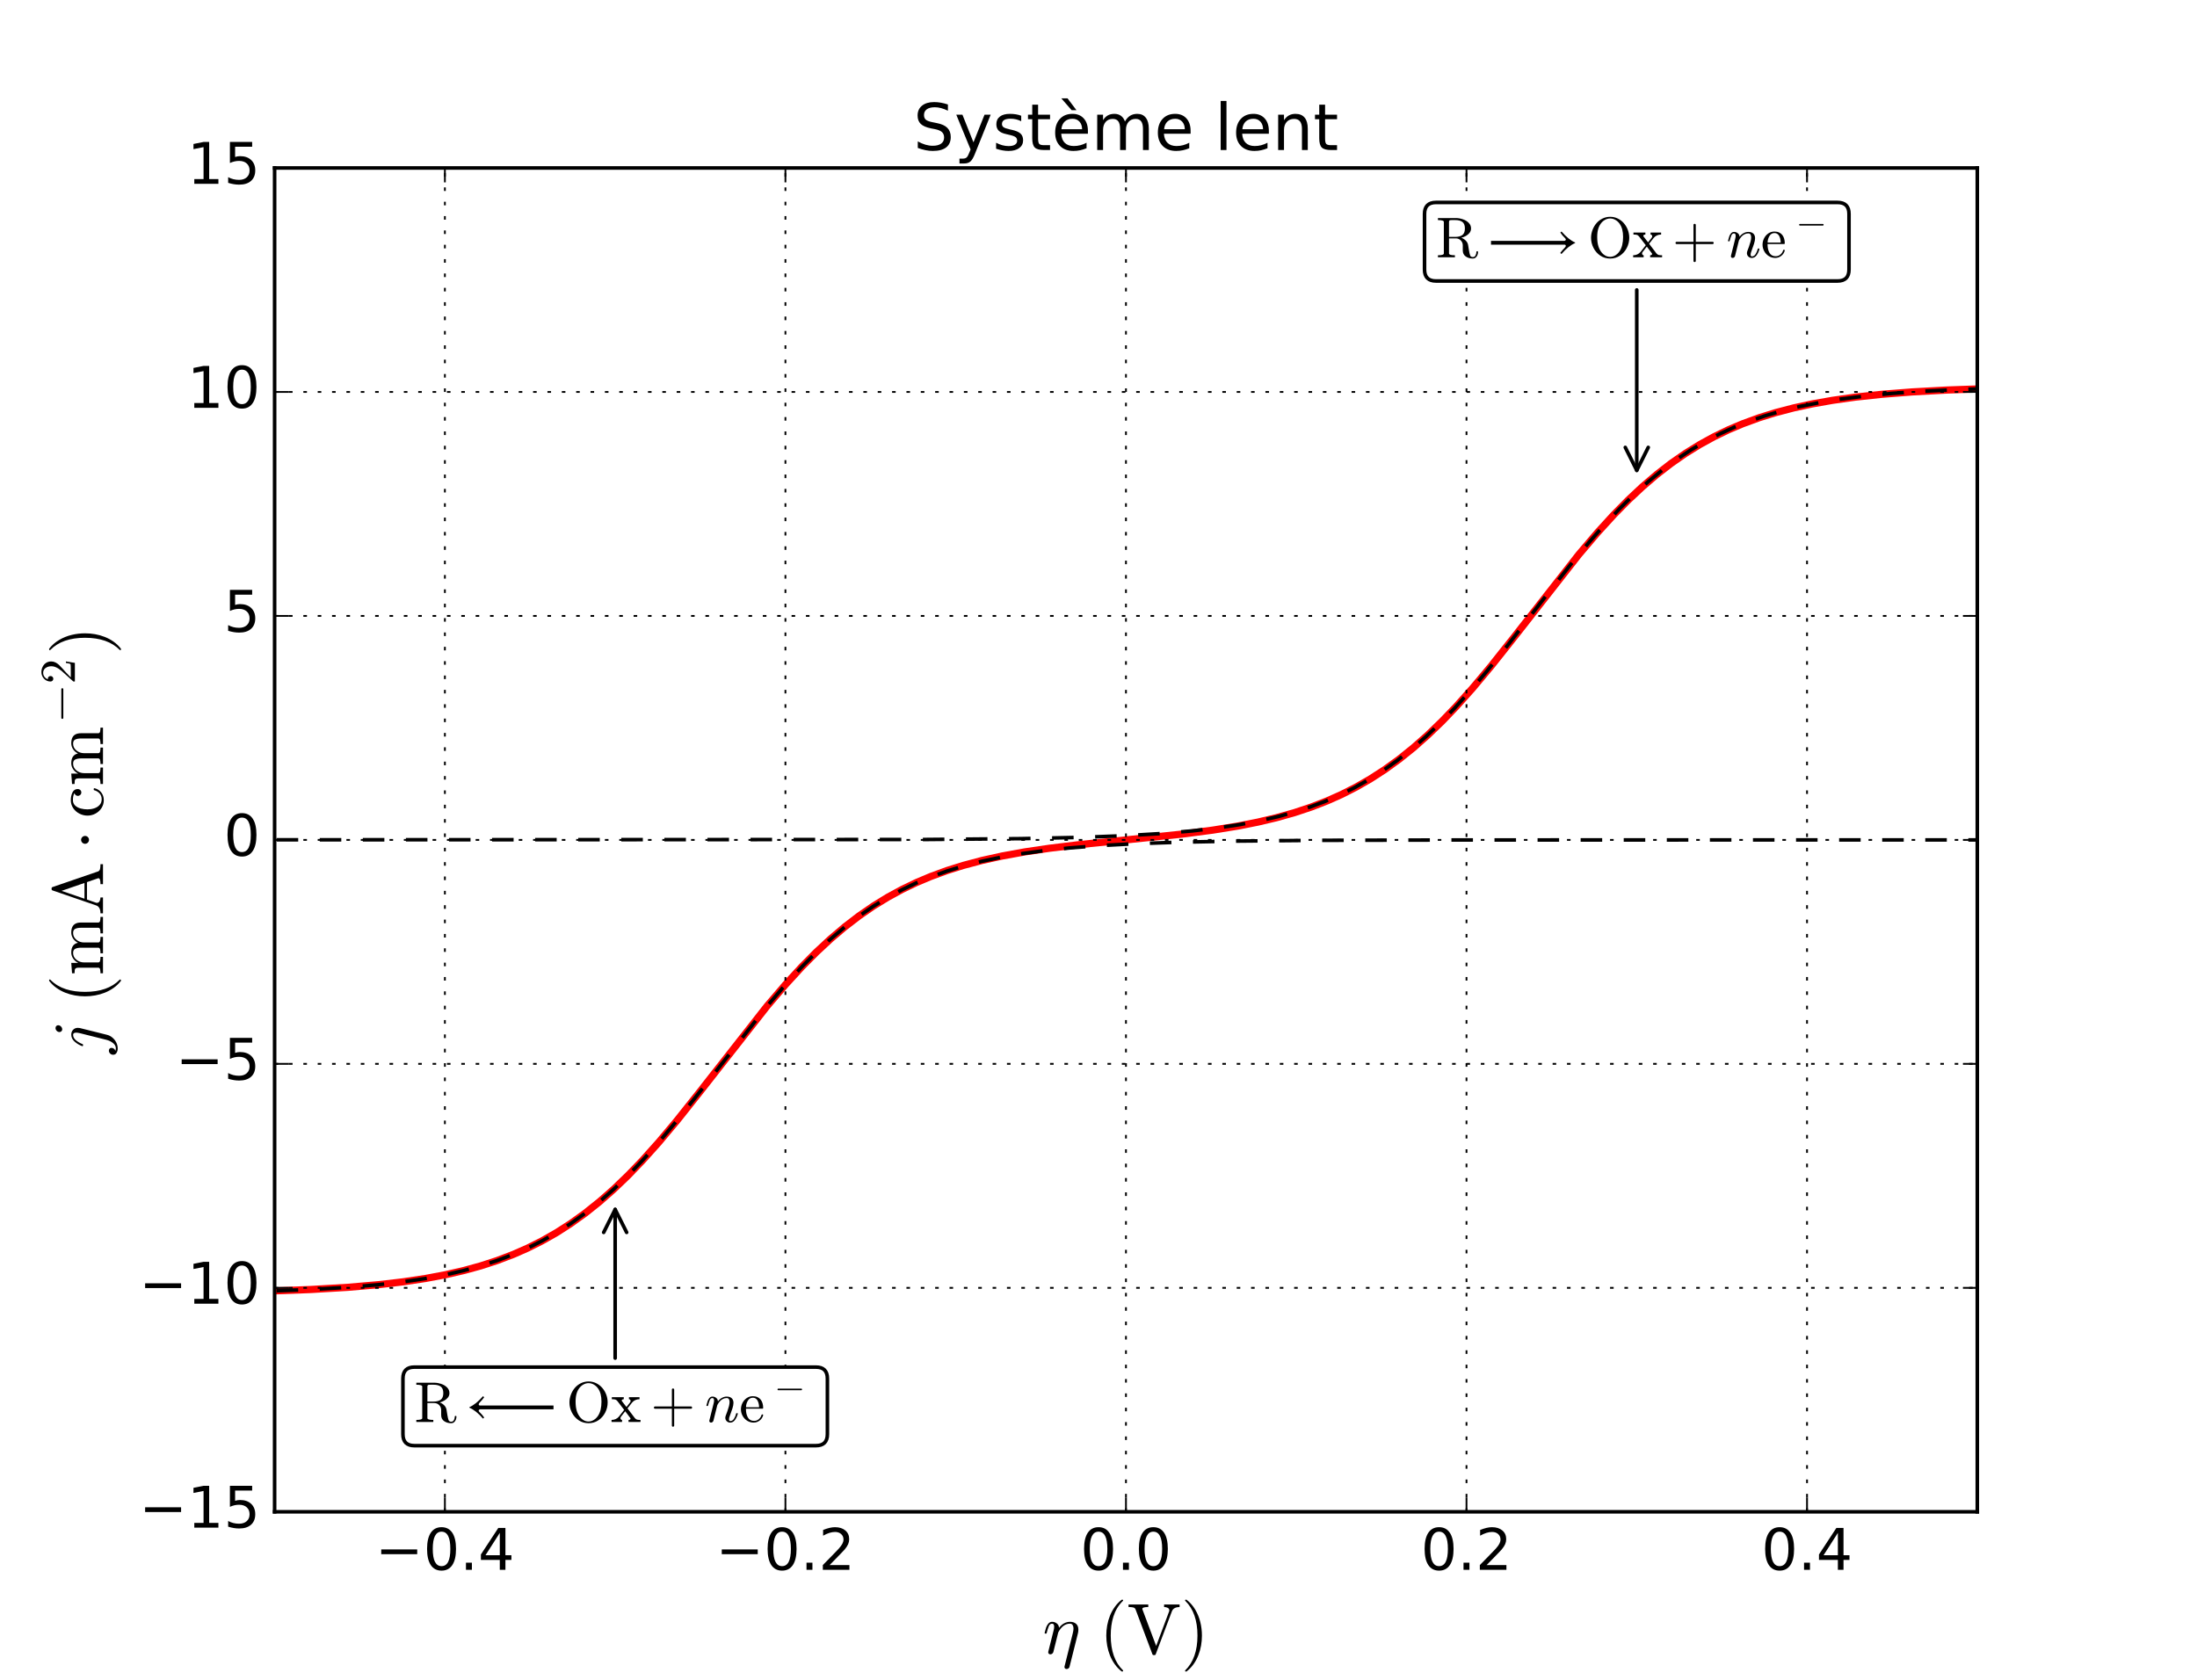 <!DOCTYPE svg PUBLIC "-//W3C//DTD SVG 1.1//EN" "http://www.w3.org/Graphics/SVG/1.1/DTD/svg11.dtd">
<!-- Created with matplotlib (http://matplotlib.org/) -->
<svg xmlns="http://www.w3.org/2000/svg" xmlns:xlink="http://www.w3.org/1999/xlink" version="1.1" viewBox="0 0 612 468">
 <defs>
  <style type="text/css">
*{stroke-linecap:butt;stroke-linejoin:round;stroke-miterlimit:100000;}
  </style>
 </defs>
 <g id="figure_1">
  <g id="patch_1">
   <path d="M 0 468  L 612 468  L 612 0  L 0 0  z " style="fill:#ffffff;"/>
  </g>
  <g id="axes_1">
   <g id="patch_2">
    <path d="M 76.5 421.2  L 550.8 421.2  L 550.8 46.8  L 76.5 46.8  z " style="fill:#ffffff;"/>
   </g>
   <g id="line2d_1">
    <path clip-path="url(#pe419fb19be)" d="M 29.07 360.323  L 56.987 360.084  L 74.079 359.731  L 86.613 359.261  L 96.868 358.656  L 105.414 357.923  L 112.251 357.13  L 118.518 356.193  L 124.215 355.122  L 129.342 353.94  L 133.9 352.685  L 138.458 351.206  L 143.016 349.471  L 147.004 347.716  L 150.992 345.716  L 154.98 343.448  L 158.968 340.892  L 162.956 338.031  L 166.945 334.85  L 170.933 331.344  L 174.921 327.514  L 178.909 323.372  L 183.467 318.285  L 188.594 312.174  L 194.861 304.295  L 213.662 280.324  L 218.79 274.328  L 223.348 269.362  L 227.336 265.336  L 231.324 261.627  L 235.312 258.243  L 239.3 255.18  L 243.288 252.431  L 247.276 249.979  L 251.265 247.806  L 255.253 245.888  L 259.241 244.204  L 263.799 242.535  L 268.356 241.105  L 273.484 239.742  L 279.181 238.482  L 285.448 237.345  L 292.285 236.333  L 300.831 235.299  L 313.935 233.972  L 329.318 232.379  L 337.864 231.27  L 344.7 230.167  L 350.398 229.043  L 355.525 227.83  L 360.653 226.385  L 365.211 224.869  L 369.768 223.101  L 373.756 221.32  L 377.745 219.296  L 381.733 217.005  L 385.721 214.428  L 389.709 211.546  L 393.697 208.347  L 397.685 204.823  L 401.673 200.977  L 405.661 196.82  L 410.219 191.718  L 415.347 185.595  L 421.614 177.706  L 439.845 154.437  L 444.973 148.411  L 449.531 143.414  L 453.519 139.359  L 457.507 135.621  L 461.495 132.208  L 465.483 129.12  L 469.471 126.347  L 473.459 123.875  L 477.447 121.686  L 481.435 119.758  L 485.424 118.069  L 489.981 116.401  L 494.539 114.981  L 499.667 113.641  L 504.794 112.532  L 510.492 111.529  L 516.759 110.651  L 524.165 109.857  L 532.711 109.187  L 542.396 108.66  L 554.361 108.237  L 570.313 107.916  L 593.102 107.703  L 598.23 107.677  L 598.23 107.677  " style="fill:none;stroke:#ff0000;stroke-linecap:square;stroke-width:2.0;"/>
   </g>
   <g id="line2d_2">
    <path clip-path="url(#pe419fb19be)" d="M 29.07 234  L 257.532 233.89  L 284.309 233.651  L 301.401 233.287  L 313.935 232.804  L 323.62 232.223  L 332.166 231.486  L 339.003 230.689  L 345.27 229.747  L 350.967 228.67  L 356.095 227.482  L 360.653 226.221  L 365.211 224.735  L 369.199 223.225  L 373.187 221.495  L 377.175 219.522  L 381.163 217.284  L 385.151 214.761  L 389.139 211.932  L 393.127 208.787  L 397.115 205.316  L 401.104 201.521  L 405.092 197.412  L 409.649 192.359  L 414.207 186.974  L 419.905 179.881  L 429.59 167.373  L 437.566 157.227  L 442.694 151.039  L 447.252 145.865  L 451.24 141.637  L 455.228 137.717  L 459.216 134.118  L 463.204 130.845  L 467.192 127.893  L 471.18 125.251  L 475.168 122.903  L 479.156 120.829  L 483.145 119.006  L 487.133 117.412  L 491.691 115.841  L 496.248 114.506  L 501.376 113.247  L 507.073 112.105  L 512.771 111.185  L 519.607 110.318  L 527.014 109.608  L 535.56 109.01  L 545.815 108.518  L 558.919 108.123  L 576.58 107.836  L 598.23 107.677  L 598.23 107.677  " style="fill:none;stroke:#000000;stroke-dasharray:6,6;stroke-dashoffset:0.0;"/>
   </g>
   <g id="line2d_3">
    <path clip-path="url(#pe419fb19be)" d="M 29.07 360.323  L 56.987 360.084  L 74.079 359.731  L 86.613 359.261  L 96.868 358.656  L 105.414 357.923  L 112.251 357.13  L 118.518 356.193  L 124.215 355.122  L 129.342 353.94  L 133.9 352.685  L 138.458 351.206  L 143.016 349.471  L 147.004 347.716  L 150.992 345.716  L 154.98 343.449  L 158.968 340.893  L 162.956 338.031  L 166.945 334.85  L 170.933 331.344  L 174.921 327.515  L 178.909 323.373  L 183.467 318.286  L 188.594 312.177  L 194.861 304.299  L 213.662 280.337  L 218.79 274.344  L 223.348 269.383  L 227.336 265.362  L 231.324 261.659  L 235.312 258.282  L 239.3 255.228  L 243.288 252.488  L 247.276 250.048  L 251.265 247.888  L 255.253 245.987  L 259.241 244.323  L 263.799 242.68  L 268.356 241.281  L 273.484 239.962  L 278.612 238.871  L 284.309 237.884  L 290.576 237.021  L 297.982 236.24  L 306.528 235.582  L 316.214 235.063  L 328.178 234.648  L 344.131 234.332  L 366.92 234.124  L 406.801 234.018  L 540.687 234  L 598.23 234  L 598.23 234  " style="fill:none;stroke:#000000;stroke-dasharray:6,6;stroke-dashoffset:0.0;"/>
   </g>
   <g id="patch_3">
    <path d="M 76.5 421.2  L 550.8 421.2  " style="fill:none;stroke:#000000;stroke-linecap:square;stroke-linejoin:miter;"/>
   </g>
   <g id="patch_4">
    <path d="M 550.8 421.2  L 550.8 46.8  " style="fill:none;stroke:#000000;stroke-linecap:square;stroke-linejoin:miter;"/>
   </g>
   <g id="patch_5">
    <path d="M 76.5 46.8  L 550.8 46.8  " style="fill:none;stroke:#000000;stroke-linecap:square;stroke-linejoin:miter;"/>
   </g>
   <g id="patch_6">
    <path d="M 76.5 421.2  L 76.5 46.8  " style="fill:none;stroke:#000000;stroke-linecap:square;stroke-linejoin:miter;"/>
   </g>
   <g id="matplotlib.axis_1">
    <g id="xtick_1">
     <g id="line2d_4">
      <path clip-path="url(#pe419fb19be)" d="M 123.93 421.2  L 123.93 46.8  " style="fill:none;stroke:#000000;stroke-dasharray:1,3;stroke-dashoffset:0.0;stroke-width:0.5;"/>
     </g>
     <g id="line2d_5">
      <defs>
       <path d="M 0 0  L 0 -4  " id="m6e9f98ca7a" style="stroke:#000000;stroke-width:0.5;"/>
      </defs>
      <g>
       <use style="stroke:#000000;stroke-width:0.5;" x="123.93" xlink:href="#m6e9f98ca7a" y="421.2"/>
      </g>
     </g>
     <g id="line2d_6">
      <defs>
       <path d="M 0 0  L 0 4  " id="m1fdf8637cd" style="stroke:#000000;stroke-width:0.5;"/>
      </defs>
      <g>
       <use style="stroke:#000000;stroke-width:0.5;" x="123.93" xlink:href="#m1fdf8637cd" y="46.8"/>
      </g>
     </g>
     <g id="text_1">
      <!-- &#8722;0.4 -->
      <defs>
       <path d="M 10.688 12.406  L 21 12.406  L 21 0  L 10.688 0  z " id="BitstreamVeraSans-Roman-2e"/>
       <path d="M 37.797 64.312  L 12.891 25.391  L 37.797 25.391  z M 35.203 72.906  L 47.609 72.906  L 47.609 25.391  L 58.016 25.391  L 58.016 17.188  L 47.609 17.188  L 47.609 0  L 37.797 0  L 37.797 17.188  L 4.891 17.188  L 4.891 26.703  z " id="BitstreamVeraSans-Roman-34"/>
       <path d="M 10.594 35.5  L 73.188 35.5  L 73.188 27.203  L 10.594 27.203  z " id="BitstreamVeraSans-Roman-2212"/>
       <path d="M 31.781 66.406  Q 24.172 66.406 20.328 58.906  Q 16.5 51.422 16.5 36.375  Q 16.5 21.391 20.328 13.891  Q 24.172 6.391 31.781 6.391  Q 39.453 6.391 43.281 13.891  Q 47.125 21.391 47.125 36.375  Q 47.125 51.422 43.281 58.906  Q 39.453 66.406 31.781 66.406  M 31.781 74.219  Q 44.047 74.219 50.516 64.516  Q 56.984 54.828 56.984 36.375  Q 56.984 17.969 50.516 8.266  Q 44.047 -1.422 31.781 -1.422  Q 19.531 -1.422 13.062 8.266  Q 6.594 17.969 6.594 36.375  Q 6.594 54.828 13.062 64.516  Q 19.531 74.219 31.781 74.219  " id="BitstreamVeraSans-Roman-30"/>
      </defs>
      <g transform="translate(104.504 437.358)scale(0.16 -0.16)">
       <use xlink:href="#BitstreamVeraSans-Roman-2212"/>
       <use x="83.789" xlink:href="#BitstreamVeraSans-Roman-30"/>
       <use x="147.412" xlink:href="#BitstreamVeraSans-Roman-2e"/>
       <use x="179.199" xlink:href="#BitstreamVeraSans-Roman-34"/>
      </g>
     </g>
    </g>
    <g id="xtick_2">
     <g id="line2d_7">
      <path clip-path="url(#pe419fb19be)" d="M 218.79 421.2  L 218.79 46.8  " style="fill:none;stroke:#000000;stroke-dasharray:1,3;stroke-dashoffset:0.0;stroke-width:0.5;"/>
     </g>
     <g id="line2d_8">
      <g>
       <use style="stroke:#000000;stroke-width:0.5;" x="218.79" xlink:href="#m6e9f98ca7a" y="421.2"/>
      </g>
     </g>
     <g id="line2d_9">
      <g>
       <use style="stroke:#000000;stroke-width:0.5;" x="218.79" xlink:href="#m1fdf8637cd" y="46.8"/>
      </g>
     </g>
     <g id="text_2">
      <!-- &#8722;0.2 -->
      <defs>
       <path d="M 19.188 8.297  L 53.609 8.297  L 53.609 0  L 7.328 0  L 7.328 8.297  Q 12.938 14.109 22.625 23.891  Q 32.328 33.688 34.812 36.531  Q 39.547 41.844 41.422 45.531  Q 43.312 49.219 43.312 52.781  Q 43.312 58.594 39.234 62.25  Q 35.156 65.922 28.609 65.922  Q 23.969 65.922 18.812 64.312  Q 13.672 62.703 7.812 59.422  L 7.812 69.391  Q 13.766 71.781 18.938 73  Q 24.125 74.219 28.422 74.219  Q 39.75 74.219 46.484 68.547  Q 53.219 62.891 53.219 53.422  Q 53.219 48.922 51.531 44.891  Q 49.859 40.875 45.406 35.406  Q 44.188 33.984 37.641 27.219  Q 31.109 20.453 19.188 8.297  " id="BitstreamVeraSans-Roman-32"/>
      </defs>
      <g transform="translate(199.364 437.358)scale(0.16 -0.16)">
       <use xlink:href="#BitstreamVeraSans-Roman-2212"/>
       <use x="83.789" xlink:href="#BitstreamVeraSans-Roman-30"/>
       <use x="147.412" xlink:href="#BitstreamVeraSans-Roman-2e"/>
       <use x="179.199" xlink:href="#BitstreamVeraSans-Roman-32"/>
      </g>
     </g>
    </g>
    <g id="xtick_3">
     <g id="line2d_10">
      <path clip-path="url(#pe419fb19be)" d="M 313.65 421.2  L 313.65 46.8  " style="fill:none;stroke:#000000;stroke-dasharray:1,3;stroke-dashoffset:0.0;stroke-width:0.5;"/>
     </g>
     <g id="line2d_11">
      <g>
       <use style="stroke:#000000;stroke-width:0.5;" x="313.65" xlink:href="#m6e9f98ca7a" y="421.2"/>
      </g>
     </g>
     <g id="line2d_12">
      <g>
       <use style="stroke:#000000;stroke-width:0.5;" x="313.65" xlink:href="#m1fdf8637cd" y="46.8"/>
      </g>
     </g>
     <g id="text_3">
      <!-- 0.0 -->
      <g transform="translate(300.928 437.358)scale(0.16 -0.16)">
       <use xlink:href="#BitstreamVeraSans-Roman-30"/>
       <use x="63.623" xlink:href="#BitstreamVeraSans-Roman-2e"/>
       <use x="95.41" xlink:href="#BitstreamVeraSans-Roman-30"/>
      </g>
     </g>
    </g>
    <g id="xtick_4">
     <g id="line2d_13">
      <path clip-path="url(#pe419fb19be)" d="M 408.51 421.2  L 408.51 46.8  " style="fill:none;stroke:#000000;stroke-dasharray:1,3;stroke-dashoffset:0.0;stroke-width:0.5;"/>
     </g>
     <g id="line2d_14">
      <g>
       <use style="stroke:#000000;stroke-width:0.5;" x="408.51" xlink:href="#m6e9f98ca7a" y="421.2"/>
      </g>
     </g>
     <g id="line2d_15">
      <g>
       <use style="stroke:#000000;stroke-width:0.5;" x="408.51" xlink:href="#m1fdf8637cd" y="46.8"/>
      </g>
     </g>
     <g id="text_4">
      <!-- 0.2 -->
      <g transform="translate(395.788 437.358)scale(0.16 -0.16)">
       <use xlink:href="#BitstreamVeraSans-Roman-30"/>
       <use x="63.623" xlink:href="#BitstreamVeraSans-Roman-2e"/>
       <use x="95.41" xlink:href="#BitstreamVeraSans-Roman-32"/>
      </g>
     </g>
    </g>
    <g id="xtick_5">
     <g id="line2d_16">
      <path clip-path="url(#pe419fb19be)" d="M 503.37 421.2  L 503.37 46.8  " style="fill:none;stroke:#000000;stroke-dasharray:1,3;stroke-dashoffset:0.0;stroke-width:0.5;"/>
     </g>
     <g id="line2d_17">
      <g>
       <use style="stroke:#000000;stroke-width:0.5;" x="503.37" xlink:href="#m6e9f98ca7a" y="421.2"/>
      </g>
     </g>
     <g id="line2d_18">
      <g>
       <use style="stroke:#000000;stroke-width:0.5;" x="503.37" xlink:href="#m1fdf8637cd" y="46.8"/>
      </g>
     </g>
     <g id="text_5">
      <!-- 0.4 -->
      <g transform="translate(490.647 437.358)scale(0.16 -0.16)">
       <use xlink:href="#BitstreamVeraSans-Roman-30"/>
       <use x="63.623" xlink:href="#BitstreamVeraSans-Roman-2e"/>
       <use x="95.41" xlink:href="#BitstreamVeraSans-Roman-34"/>
      </g>
     </g>
    </g>
    <g id="text_6">
     <!-- $\eta\ (\rm V)$ -->
     <defs>
      <path d="M 10.688 -1.125  Q 9.469 -1.125 8.594 -0.344  Q 7.719 0.438 7.719 1.703  Q 7.719 2.297 7.812 2.594  L 15.281 32.422  Q 16.016 35.203 16.016 37.312  Q 16.016 41.609 13.094 41.609  Q 9.969 41.609 8.453 37.859  Q 6.938 34.125 5.516 28.422  Q 5.516 28.125 5.219 27.953  Q 4.938 27.781 4.688 27.781  L 3.516 27.781  Q 3.172 27.781 2.922 28.141  Q 2.688 28.516 2.688 28.812  Q 3.766 33.156 4.766 36.172  Q 5.766 39.203 7.891 41.688  Q 10.016 44.188 13.188 44.188  Q 16.891 44.188 19.797 41.844  Q 22.703 39.5 22.703 35.797  Q 25.641 39.703 29.594 41.938  Q 33.547 44.188 38.188 44.188  Q 43.406 44.188 46.547 41.375  Q 49.703 38.578 49.703 33.406  Q 49.703 30.422 49.031 27.875  L 37.406 -18.406  Q 37.109 -19.828 35.938 -20.703  Q 34.766 -21.578 33.297 -21.578  Q 32.078 -21.578 31.203 -20.812  Q 30.328 -20.062 30.328 -18.797  Q 30.328 -18.219 30.422 -18.016  L 41.891 28.078  Q 42.922 32.172 42.922 34.906  Q 42.922 37.703 41.75 39.656  Q 40.578 41.609 37.984 41.609  Q 28.172 41.609 21.688 29.5  L 14.891 2.203  Q 14.547 0.828 13.344 -0.141  Q 12.156 -1.125 10.688 -1.125  " id="Cmmi10-b4"/>
      <path d="M 6.5 -25  Q 5.609 -25 5.609 -24.125  Q 5.609 -23.688 5.812 -23.484  Q 22.906 -6.781 22.906 25  Q 22.906 56.781 6 73.297  Q 5.609 73.531 5.609 74.125  Q 5.609 74.469 5.875 74.734  Q 6.156 75 6.5 75  L 7.422 75  Q 7.719 75 7.906 74.812  Q 15.094 69.141 19.875 61.031  Q 24.656 52.938 26.875 43.75  Q 29.109 34.578 29.109 25  Q 29.109 17.922 27.906 11.062  Q 26.703 4.203 24.094 -2.453  Q 21.484 -9.125 17.484 -14.766  Q 13.484 -20.406 7.906 -24.812  Q 7.719 -25 7.422 -25  z " id="Cmr10-29"/>
      <path d="M 35.203 -1.125  L 11.625 61.625  Q 10.75 63.719 8.25 64.25  Q 5.766 64.797 1.906 64.797  L 1.906 68.312  L 29.391 68.312  L 29.391 64.797  Q 21.094 64.797 21.094 62.203  Q 21.141 62.062 21.156 61.938  Q 21.188 61.812 21.188 61.625  L 40.375 10.594  L 58.5 58.891  Q 58.688 59.281 58.688 60.109  Q 58.688 62.547 56.438 63.672  Q 54.203 64.797 51.422 64.797  L 51.422 68.312  L 73 68.312  L 73 64.797  Q 69.234 64.797 66.375 63.406  Q 63.531 62.016 62.312 58.891  L 39.703 -1.125  Q 39.406 -2.203 38.094 -2.203  L 36.812 -2.203  Q 35.5 -2.203 35.203 -1.125  " id="Cmr10-56"/>
      <path d="M 31 -24.812  Q 25.438 -20.406 21.406 -14.719  Q 17.391 -9.031 14.812 -2.578  Q 12.25 3.859 10.984 10.891  Q 9.719 17.922 9.719 25  Q 9.719 32.172 10.984 39.203  Q 12.25 46.234 14.859 52.734  Q 17.484 59.234 21.531 64.891  Q 25.594 70.562 31 74.812  Q 31 75 31.5 75  L 32.422 75  Q 32.719 75 32.953 74.734  Q 33.203 74.469 33.203 74.125  Q 33.203 73.688 33.016 73.484  Q 28.125 68.703 24.875 63.234  Q 21.625 57.766 19.641 51.578  Q 17.672 45.406 16.797 38.781  Q 15.922 32.172 15.922 25  Q 15.922 -6.781 32.906 -23.297  Q 33.203 -23.578 33.203 -24.125  Q 33.203 -24.359 32.938 -24.672  Q 32.672 -25 32.422 -25  L 31.5 -25  Q 31 -25 31 -24.812  " id="Cmr10-28"/>
     </defs>
     <g transform="translate(290.45 460.685)scale(0.2 -0.2)">
      <use xlink:href="#Cmmi10-b4"/>
      <use transform="translate(78.873 0.0)" xlink:href="#Cmr10-28"/>
      <use transform="translate(117.692 0.0)" xlink:href="#Cmr10-56"/>
      <use transform="translate(192.692 0.0)" xlink:href="#Cmr10-29"/>
     </g>
    </g>
   </g>
   <g id="matplotlib.axis_2">
    <g id="ytick_1">
     <g id="line2d_19">
      <path clip-path="url(#pe419fb19be)" d="M 76.5 421.2  L 550.8 421.2  " style="fill:none;stroke:#000000;stroke-dasharray:1,3;stroke-dashoffset:0.0;stroke-width:0.5;"/>
     </g>
     <g id="line2d_20">
      <defs>
       <path d="M 0 0  L 4 0  " id="mc151e05249" style="stroke:#000000;stroke-width:0.5;"/>
      </defs>
      <g>
       <use style="stroke:#000000;stroke-width:0.5;" x="76.5" xlink:href="#mc151e05249" y="421.2"/>
      </g>
     </g>
     <g id="line2d_21">
      <defs>
       <path d="M 0 0  L -4 0  " id="m090c98f22d" style="stroke:#000000;stroke-width:0.5;"/>
      </defs>
      <g>
       <use style="stroke:#000000;stroke-width:0.5;" x="550.8" xlink:href="#m090c98f22d" y="421.2"/>
      </g>
     </g>
     <g id="text_7">
      <!-- &#8722;15 -->
      <defs>
       <path d="M 10.797 72.906  L 49.516 72.906  L 49.516 64.594  L 19.828 64.594  L 19.828 46.734  Q 21.969 47.469 24.109 47.828  Q 26.266 48.188 28.422 48.188  Q 40.625 48.188 47.75 41.5  Q 54.891 34.812 54.891 23.391  Q 54.891 11.625 47.562 5.094  Q 40.234 -1.422 26.906 -1.422  Q 22.312 -1.422 17.547 -0.641  Q 12.797 0.141 7.719 1.703  L 7.719 11.625  Q 12.109 9.234 16.797 8.062  Q 21.484 6.891 26.703 6.891  Q 35.156 6.891 40.078 11.328  Q 45.016 15.766 45.016 23.391  Q 45.016 31 40.078 35.438  Q 35.156 39.891 26.703 39.891  Q 22.75 39.891 18.812 39.016  Q 14.891 38.141 10.797 36.281  z " id="BitstreamVeraSans-Roman-35"/>
       <path d="M 12.406 8.297  L 28.516 8.297  L 28.516 63.922  L 10.984 60.406  L 10.984 69.391  L 28.422 72.906  L 38.281 72.906  L 38.281 8.297  L 54.391 8.297  L 54.391 0  L 12.406 0  z " id="BitstreamVeraSans-Roman-31"/>
      </defs>
      <g transform="translate(38.733 425.615)scale(0.16 -0.16)">
       <use xlink:href="#BitstreamVeraSans-Roman-2212"/>
       <use x="83.789" xlink:href="#BitstreamVeraSans-Roman-31"/>
       <use x="147.412" xlink:href="#BitstreamVeraSans-Roman-35"/>
      </g>
     </g>
    </g>
    <g id="ytick_2">
     <g id="line2d_22">
      <path clip-path="url(#pe419fb19be)" d="M 76.5 358.8  L 550.8 358.8  " style="fill:none;stroke:#000000;stroke-dasharray:1,3;stroke-dashoffset:0.0;stroke-width:0.5;"/>
     </g>
     <g id="line2d_23">
      <g>
       <use style="stroke:#000000;stroke-width:0.5;" x="76.5" xlink:href="#mc151e05249" y="358.8"/>
      </g>
     </g>
     <g id="line2d_24">
      <g>
       <use style="stroke:#000000;stroke-width:0.5;" x="550.8" xlink:href="#m090c98f22d" y="358.8"/>
      </g>
     </g>
     <g id="text_8">
      <!-- &#8722;10 -->
      <g transform="translate(38.733 363.215)scale(0.16 -0.16)">
       <use xlink:href="#BitstreamVeraSans-Roman-2212"/>
       <use x="83.789" xlink:href="#BitstreamVeraSans-Roman-31"/>
       <use x="147.412" xlink:href="#BitstreamVeraSans-Roman-30"/>
      </g>
     </g>
    </g>
    <g id="ytick_3">
     <g id="line2d_25">
      <path clip-path="url(#pe419fb19be)" d="M 76.5 296.4  L 550.8 296.4  " style="fill:none;stroke:#000000;stroke-dasharray:1,3;stroke-dashoffset:0.0;stroke-width:0.5;"/>
     </g>
     <g id="line2d_26">
      <g>
       <use style="stroke:#000000;stroke-width:0.5;" x="76.5" xlink:href="#mc151e05249" y="296.4"/>
      </g>
     </g>
     <g id="line2d_27">
      <g>
       <use style="stroke:#000000;stroke-width:0.5;" x="550.8" xlink:href="#m090c98f22d" y="296.4"/>
      </g>
     </g>
     <g id="text_9">
      <!-- &#8722;5 -->
      <g transform="translate(48.913 300.815)scale(0.16 -0.16)">
       <use xlink:href="#BitstreamVeraSans-Roman-2212"/>
       <use x="83.789" xlink:href="#BitstreamVeraSans-Roman-35"/>
      </g>
     </g>
    </g>
    <g id="ytick_4">
     <g id="line2d_28">
      <path clip-path="url(#pe419fb19be)" d="M 76.5 234  L 550.8 234  " style="fill:none;stroke:#000000;stroke-dasharray:1,3;stroke-dashoffset:0.0;stroke-width:0.5;"/>
     </g>
     <g id="line2d_29">
      <g>
       <use style="stroke:#000000;stroke-width:0.5;" x="76.5" xlink:href="#mc151e05249" y="234.0"/>
      </g>
     </g>
     <g id="line2d_30">
      <g>
       <use style="stroke:#000000;stroke-width:0.5;" x="550.8" xlink:href="#m090c98f22d" y="234.0"/>
      </g>
     </g>
     <g id="text_10">
      <!-- 0 -->
      <g transform="translate(62.32 238.415)scale(0.16 -0.16)">
       <use xlink:href="#BitstreamVeraSans-Roman-30"/>
      </g>
     </g>
    </g>
    <g id="ytick_5">
     <g id="line2d_31">
      <path clip-path="url(#pe419fb19be)" d="M 76.5 171.6  L 550.8 171.6  " style="fill:none;stroke:#000000;stroke-dasharray:1,3;stroke-dashoffset:0.0;stroke-width:0.5;"/>
     </g>
     <g id="line2d_32">
      <g>
       <use style="stroke:#000000;stroke-width:0.5;" x="76.5" xlink:href="#mc151e05249" y="171.6"/>
      </g>
     </g>
     <g id="line2d_33">
      <g>
       <use style="stroke:#000000;stroke-width:0.5;" x="550.8" xlink:href="#m090c98f22d" y="171.6"/>
      </g>
     </g>
     <g id="text_11">
      <!-- 5 -->
      <g transform="translate(62.32 176.015)scale(0.16 -0.16)">
       <use xlink:href="#BitstreamVeraSans-Roman-35"/>
      </g>
     </g>
    </g>
    <g id="ytick_6">
     <g id="line2d_34">
      <path clip-path="url(#pe419fb19be)" d="M 76.5 109.2  L 550.8 109.2  " style="fill:none;stroke:#000000;stroke-dasharray:1,3;stroke-dashoffset:0.0;stroke-width:0.5;"/>
     </g>
     <g id="line2d_35">
      <g>
       <use style="stroke:#000000;stroke-width:0.5;" x="76.5" xlink:href="#mc151e05249" y="109.2"/>
      </g>
     </g>
     <g id="line2d_36">
      <g>
       <use style="stroke:#000000;stroke-width:0.5;" x="550.8" xlink:href="#m090c98f22d" y="109.2"/>
      </g>
     </g>
     <g id="text_12">
      <!-- 10 -->
      <g transform="translate(52.14 113.615)scale(0.16 -0.16)">
       <use xlink:href="#BitstreamVeraSans-Roman-31"/>
       <use x="63.623" xlink:href="#BitstreamVeraSans-Roman-30"/>
      </g>
     </g>
    </g>
    <g id="ytick_7">
     <g id="line2d_37">
      <path clip-path="url(#pe419fb19be)" d="M 76.5 46.8  L 550.8 46.8  " style="fill:none;stroke:#000000;stroke-dasharray:1,3;stroke-dashoffset:0.0;stroke-width:0.5;"/>
     </g>
     <g id="line2d_38">
      <g>
       <use style="stroke:#000000;stroke-width:0.5;" x="76.5" xlink:href="#mc151e05249" y="46.8"/>
      </g>
     </g>
     <g id="line2d_39">
      <g>
       <use style="stroke:#000000;stroke-width:0.5;" x="550.8" xlink:href="#m090c98f22d" y="46.8"/>
      </g>
     </g>
     <g id="text_13">
      <!-- 15 -->
      <g transform="translate(52.14 51.215)scale(0.16 -0.16)">
       <use xlink:href="#BitstreamVeraSans-Roman-31"/>
       <use x="63.623" xlink:href="#BitstreamVeraSans-Roman-35"/>
      </g>
     </g>
    </g>
    <g id="text_14">
     <!-- $j\ (\rm mA\cdot cm^{-2})$ -->
     <defs>
      <path d="M 4.984 0  L 4.984 2.688  Q 4.984 2.938 5.172 3.219  L 20.703 20.406  Q 24.219 24.219 26.406 26.797  Q 28.609 29.391 30.75 32.766  Q 32.906 36.141 34.156 39.625  Q 35.406 43.109 35.406 47.016  Q 35.406 51.125 33.891 54.859  Q 32.375 58.594 29.375 60.844  Q 26.375 63.094 22.125 63.094  Q 17.781 63.094 14.312 60.469  Q 10.844 57.859 9.422 53.719  Q 9.812 53.812 10.5 53.812  Q 12.75 53.812 14.328 52.297  Q 15.922 50.781 15.922 48.391  Q 15.922 46.094 14.328 44.5  Q 12.75 42.922 10.5 42.922  Q 8.156 42.922 6.562 44.547  Q 4.984 46.188 4.984 48.391  Q 4.984 52.156 6.391 55.438  Q 7.812 58.734 10.469 61.297  Q 13.141 63.875 16.484 65.234  Q 19.828 66.609 23.578 66.609  Q 29.297 66.609 34.219 64.188  Q 39.156 61.766 42.031 57.344  Q 44.922 52.938 44.922 47.016  Q 44.922 42.672 43.016 38.766  Q 41.109 34.859 38.125 31.656  Q 35.156 28.469 30.516 24.406  Q 25.875 20.359 24.422 19  L 13.094 8.109  L 22.703 8.109  Q 29.781 8.109 34.547 8.219  Q 39.312 8.344 39.594 8.594  Q 40.766 9.859 42 17.828  L 44.922 17.828  L 42.094 0  z " id="Cmr10-32"/>
      <path d="M -1.312 -14.203  Q -1.312 -11.766 0.359 -9.984  Q 2.047 -8.203 4.5 -8.203  Q 6.109 -8.203 7.203 -9.203  Q 8.297 -10.203 8.297 -11.812  Q 8.297 -13.719 7.094 -15.25  Q 5.906 -16.797 4.109 -17.281  Q 5.859 -17.922 7.625 -17.922  Q 11.859 -17.922 14.984 -13.984  Q 18.109 -10.062 19.391 -5.172  L 28.812 32.422  Q 29.5 35.297 29.5 37.312  Q 29.5 41.609 26.516 41.609  Q 22.125 41.609 18.828 37.625  Q 15.531 33.641 13.484 28.422  Q 13.281 27.781 12.703 27.781  L 11.531 27.781  Q 10.688 27.781 10.688 28.719  L 10.688 29  Q 12.938 35.016 17.078 39.594  Q 21.234 44.188 26.703 44.188  Q 30.859 44.188 33.516 41.594  Q 36.188 39.016 36.188 35.016  Q 36.188 33.594 35.891 32.172  L 26.422 -5.812  Q 25.391 -9.859 22.5 -13.234  Q 19.625 -16.609 15.625 -18.562  Q 11.625 -20.516 7.422 -20.516  Q 4.047 -20.516 1.359 -18.891  Q -1.312 -17.281 -1.312 -14.203  M 30.328 60.594  Q 30.328 62.797 32.031 64.453  Q 33.734 66.109 35.891 66.109  Q 37.594 66.109 38.688 65.062  Q 39.797 64.016 39.797 62.406  Q 39.797 60.156 38.016 58.469  Q 36.234 56.781 34.078 56.781  Q 32.469 56.781 31.391 57.906  Q 30.328 59.031 30.328 60.594  " id="Cmmi10-6a"/>
      <path d="M 8.406 25  Q 8.406 26.422 9.125 27.688  Q 9.859 28.953 11.156 29.734  Q 12.453 30.516 13.922 30.516  Q 15.328 30.516 16.625 29.734  Q 17.922 28.953 18.656 27.688  Q 19.391 26.422 19.391 25  Q 19.391 22.75 17.797 21.109  Q 16.219 19.484 13.922 19.484  Q 11.672 19.484 10.031 21.109  Q 8.406 22.75 8.406 25  " id="Cmsy10-a2"/>
      <path d="M 3.219 0  L 3.219 3.516  Q 12.156 3.516 14.203 9.422  L 35.203 70.516  Q 35.5 71.578 36.812 71.578  L 38.094 71.578  Q 39.406 71.578 39.703 70.516  L 61.625 6.688  Q 62.547 4.594 65.156 4.047  Q 67.781 3.516 71.688 3.516  L 71.688 0  L 43.797 0  L 43.797 3.516  Q 52.094 3.516 52.094 6.203  L 52.094 6.688  L 46.688 22.312  L 22.406 22.312  L 17.922 9.422  Q 17.828 9.078 17.828 8.406  Q 17.828 5.906 20.188 4.703  Q 22.562 3.516 25.297 3.516  L 25.297 0  z M 23.578 25.781  L 45.516 25.781  L 34.516 57.719  z " id="Cmr10-41"/>
      <path d="M 10.203 23  Q 9.375 23 8.828 23.625  Q 8.297 24.266 8.297 25  Q 8.297 25.734 8.828 26.359  Q 9.375 27 10.203 27  L 67.578 27  Q 68.359 27 68.875 26.359  Q 69.391 25.734 69.391 25  Q 69.391 24.266 68.875 23.625  Q 68.359 23 67.578 23  z " id="Cmsy10-a1"/>
      <path d="M 2.984 0  L 2.984 3.516  Q 6.391 3.516 8.594 4.047  Q 10.797 4.594 10.797 6.688  L 10.797 33.984  Q 10.797 36.672 9.984 37.859  Q 9.188 39.062 7.672 39.328  Q 6.156 39.594 2.984 39.594  L 2.984 43.109  L 17.484 44.188  L 17.484 34.422  Q 19.484 38.719 23.406 41.453  Q 27.344 44.188 31.984 44.188  Q 43.5 44.188 45.516 34.812  Q 47.516 39.016 51.359 41.594  Q 55.219 44.188 59.812 44.188  Q 64.359 44.188 67.453 42.719  Q 70.562 41.266 72.125 38.25  Q 73.688 35.25 73.688 30.719  L 73.688 6.688  Q 73.688 4.594 75.906 4.047  Q 78.125 3.516 81.5 3.516  L 81.5 0  L 58.594 0  L 58.594 3.516  Q 62.016 3.516 64.203 4.047  Q 66.406 4.594 66.406 6.688  L 66.406 30.422  Q 66.406 35.453 64.984 38.531  Q 63.578 41.609 59.188 41.609  Q 53.422 41.609 49.656 36.969  Q 45.906 32.328 45.906 26.422  L 45.906 6.688  Q 45.906 4.594 48.094 4.047  Q 50.297 3.516 53.719 3.516  L 53.719 0  L 30.812 0  L 30.812 3.516  Q 34.234 3.516 36.422 4.047  Q 38.625 4.594 38.625 6.688  L 38.625 30.422  Q 38.625 35.297 37.203 38.453  Q 35.797 41.609 31.391 41.609  Q 25.594 41.609 21.844 36.969  Q 18.109 32.328 18.109 26.422  L 18.109 6.688  Q 18.109 4.594 20.312 4.047  Q 22.516 3.516 25.875 3.516  L 25.875 0  z " id="Cmr10-6d"/>
      <path d="M 24.906 -1.125  Q 18.844 -1.125 13.906 2.016  Q 8.984 5.172 6.156 10.422  Q 3.328 15.672 3.328 21.578  Q 3.328 27.484 6.125 32.906  Q 8.938 38.328 13.891 41.578  Q 18.844 44.828 24.906 44.828  Q 30.766 44.828 35.562 42.531  Q 40.375 40.234 40.375 35.016  Q 40.375 33.062 38.984 31.609  Q 37.594 30.172 35.594 30.172  Q 33.594 30.172 32.203 31.609  Q 30.812 33.062 30.812 35.016  Q 30.812 36.766 31.938 38.062  Q 33.062 39.359 34.719 39.703  Q 31.25 41.891 25 41.891  Q 20.219 41.891 17.281 38.719  Q 14.359 35.547 13.188 30.859  Q 12.016 26.172 12.016 21.578  Q 12.016 16.75 13.453 12.234  Q 14.891 7.719 18.094 4.766  Q 21.297 1.812 26.125 1.812  Q 30.859 1.812 34.172 4.719  Q 37.5 7.625 38.719 12.312  Q 38.719 12.891 39.5 12.891  L 40.719 12.891  Q 41.016 12.891 41.25 12.625  Q 41.5 12.359 41.5 12.016  L 41.5 11.719  Q 39.984 5.812 35.484 2.344  Q 31 -1.125 24.906 -1.125  " id="Cmr10-63"/>
     </defs>
     <g transform="translate(28.733 293.6)rotate(-90.0)scale(0.2 -0.2)">
      <use transform="translate(0.0 0.223)" xlink:href="#Cmmi10-6a"/>
      <use transform="translate(70.377 0.223)" xlink:href="#Cmr10-28"/>
      <use transform="translate(109.196 0.223)" xlink:href="#Cmr10-6d"/>
      <use transform="translate(192.496 0.223)" xlink:href="#Cmr10-41"/>
      <use transform="translate(284.157 0.223)" xlink:href="#Cmsy10-a2"/>
      <use transform="translate(328.502 0.223)" xlink:href="#Cmr10-63"/>
      <use transform="translate(372.887 0.223)" xlink:href="#Cmr10-6d"/>
      <use transform="translate(460.755 39.373)scale(0.7)" xlink:href="#Cmsy10-a1"/>
      <use transform="translate(515.135 39.373)scale(0.7)" xlink:href="#Cmr10-32"/>
      <use transform="translate(556.66 0.223)" xlink:href="#Cmr10-29"/>
     </g>
    </g>
   </g>
   <g id="patch_7">
    <path d="M 455.94 80.781  Q 455.94 106.472 455.94 131.045  " style="fill:none;stroke:#000000;stroke-linecap:round;"/>
    <path d="M 459.14 124.645  L 455.94 131.045  L 452.74 124.645  " style="fill:none;stroke:#000000;stroke-linecap:round;"/>
   </g>
   <g id="text_15">
    <g id="patch_8">
     <path d="M 400.02 78.287  L 511.86 78.287  Q 515.06 78.287 515.06 75.088  L 515.06 59.602  Q 515.06 56.403 511.86 56.403  L 400.02 56.403  Q 396.82 56.403 396.82 59.602  L 396.82 75.088  Q 396.82 78.287 400.02 78.287  z " style="fill:#ffffff;stroke:#000000;stroke-linejoin:miter;"/>
    </g>
    <!-- $\rm R\longrightarrow Ox + {\it n}e^-$ -->
    <defs>
     <path d="M 1.219 0  L 1.219 3.516  Q 5.031 3.516 8.391 5  Q 11.766 6.5 14.109 9.422  L 23.188 21  L 11.375 36.375  Q 9.625 38.578 7.547 39.078  Q 5.469 39.594 1.703 39.594  L 1.703 43.109  L 22.516 43.109  L 22.516 39.594  Q 21.188 39.594 20.031 39  Q 18.891 38.422 18.891 37.312  Q 18.891 36.922 19.188 36.375  L 27.203 25.984  L 33.203 33.688  Q 34.422 35.156 34.422 36.625  Q 34.422 37.844 33.609 38.719  Q 32.812 39.594 31.5 39.594  L 31.5 43.109  L 49.906 43.109  L 49.906 39.594  Q 46.047 39.594 42.656 38.109  Q 39.266 36.625 36.922 33.688  L 29 23.578  L 41.797 6.688  Q 43.703 4.5 45.75 4  Q 47.797 3.516 51.609 3.516  L 51.609 0  L 30.812 0  L 30.812 3.516  Q 32.031 3.516 33.156 4.094  Q 34.281 4.688 34.281 5.812  Q 34.281 6.25 33.984 6.688  L 25 18.609  L 17.828 9.422  Q 16.703 8.156 16.703 6.5  Q 16.703 5.281 17.531 4.391  Q 18.359 3.516 19.484 3.516  L 19.484 0  z " id="Cmr10-78"/>
     <path d="M 24.906 -1.125  Q 18.797 -1.125 13.688 2.078  Q 8.594 5.281 5.688 10.625  Q 2.781 15.969 2.781 21.922  Q 2.781 27.781 5.438 33.047  Q 8.109 38.328 12.859 41.578  Q 17.625 44.828 23.484 44.828  Q 28.078 44.828 31.469 43.281  Q 34.859 41.75 37.062 39.016  Q 39.266 36.281 40.375 32.562  Q 41.5 28.859 41.5 24.422  Q 41.5 23.094 40.484 23.094  L 11.531 23.094  L 11.531 22.016  Q 11.531 13.719 14.875 7.766  Q 18.219 1.812 25.781 1.812  Q 28.859 1.812 31.469 3.172  Q 34.078 4.547 36 6.984  Q 37.938 9.422 38.625 12.203  Q 38.719 12.547 38.984 12.812  Q 39.266 13.094 39.594 13.094  L 40.484 13.094  Q 41.5 13.094 41.5 11.812  Q 40.094 6.156 35.406 2.516  Q 30.719 -1.125 24.906 -1.125  M 11.625 25.594  L 34.422 25.594  Q 34.422 29.344 33.375 33.203  Q 32.328 37.062 29.875 39.625  Q 27.438 42.188 23.484 42.188  Q 17.828 42.188 14.719 36.891  Q 11.625 31.594 11.625 25.594  " id="Cmr10-65"/>
     <path d="M 7.719 1.703  Q 7.719 2.297 7.812 2.594  L 15.281 32.422  Q 16.016 35.203 16.016 37.312  Q 16.016 41.609 13.094 41.609  Q 9.969 41.609 8.453 37.859  Q 6.938 34.125 5.516 28.422  Q 5.516 28.125 5.219 27.953  Q 4.938 27.781 4.688 27.781  L 3.516 27.781  Q 3.172 27.781 2.922 28.141  Q 2.688 28.516 2.688 28.812  Q 3.766 33.156 4.766 36.172  Q 5.766 39.203 7.891 41.688  Q 10.016 44.188 13.188 44.188  Q 16.938 44.188 19.812 41.812  Q 22.703 39.453 22.703 35.797  Q 25.688 39.703 29.688 41.938  Q 33.688 44.188 38.188 44.188  Q 41.75 44.188 44.328 42.969  Q 46.922 41.75 48.359 39.281  Q 49.812 36.812 49.812 33.406  Q 49.812 29.297 47.969 23.484  Q 46.141 17.672 43.406 10.5  Q 42 7.234 42 4.5  Q 42 1.516 44.281 1.516  Q 48.188 1.516 50.797 5.703  Q 53.422 9.906 54.5 14.703  Q 54.688 15.281 55.328 15.281  L 56.5 15.281  Q 56.891 15.281 57.156 15.031  Q 57.422 14.797 57.422 14.406  Q 57.422 14.312 57.328 14.109  Q 55.953 8.453 52.562 3.656  Q 49.172 -1.125 44.094 -1.125  Q 40.578 -1.125 38.078 1.297  Q 35.594 3.719 35.594 7.172  Q 35.594 9.031 36.375 11.078  Q 37.641 14.359 39.281 18.891  Q 40.922 23.438 41.969 27.578  Q 43.016 31.734 43.016 34.906  Q 43.016 37.703 41.859 39.656  Q 40.719 41.609 37.984 41.609  Q 34.328 41.609 31.25 39.984  Q 28.172 38.375 25.875 35.719  Q 23.578 33.062 21.688 29.391  L 14.891 2.203  Q 14.547 0.828 13.344 -0.141  Q 12.156 -1.125 10.688 -1.125  Q 9.469 -1.125 8.594 -0.344  Q 7.719 0.438 7.719 1.703  " id="Cmmi10-6e"/>
     <path d="M 7.516 23  Q 6.688 23 6.141 23.625  Q 5.609 24.266 5.609 25  Q 5.609 25.734 6.141 26.359  Q 6.688 27 7.516 27  L 36.922 27  L 36.922 56.5  Q 36.922 57.281 37.5 57.781  Q 38.094 58.297 38.922 58.297  Q 39.656 58.297 40.281 57.781  Q 40.922 57.281 40.922 56.5  L 40.922 27  L 70.312 27  Q 71.047 27 71.578 26.359  Q 72.125 25.734 72.125 25  Q 72.125 24.266 71.578 23.625  Q 71.047 23 70.312 23  L 40.922 23  L 40.922 -6.5  Q 40.922 -7.281 40.281 -7.781  Q 39.656 -8.297 38.922 -8.297  Q 38.094 -8.297 37.5 -7.781  Q 36.922 -7.281 36.922 -6.5  L 36.922 23  z " id="Cmr10-2b"/>
     <path d="M 3.328 0  L 3.328 3.516  Q 13.625 3.516 13.625 6.688  L 13.625 61.625  Q 13.625 64.797 3.328 64.797  L 3.328 68.312  L 34.719 68.312  Q 40.328 68.312 46.5 66.281  Q 52.688 64.266 56.828 60.109  Q 60.984 55.953 60.984 50.203  Q 60.984 46 58.469 42.703  Q 55.953 39.406 52.016 37.188  Q 48.094 34.969 44 33.984  Q 48.484 32.422 51.844 29  Q 55.219 25.594 55.906 21.188  L 57.328 12.312  Q 58.297 6.297 59.375 3.344  Q 60.453 0.391 64.109 0.391  Q 67.234 0.391 68.766 3.297  Q 70.312 6.203 70.312 9.625  Q 70.312 9.969 70.625 10.234  Q 70.953 10.5 71.297 10.5  L 72.219 10.5  Q 73.188 10.5 73.188 9.188  Q 73.188 6.453 72.109 3.828  Q 71.047 1.219 69.016 -0.484  Q 67 -2.203 64.203 -2.203  Q 56.984 -2.203 51.781 1.391  Q 46.578 4.984 46.578 11.922  L 46.578 20.797  Q 46.578 25.781 43.109 29.344  Q 39.656 32.906 34.625 32.906  L 22.609 32.906  L 22.609 6.688  Q 22.609 3.516 32.906 3.516  L 32.906 0  z M 22.609 35.5  L 33.297 35.5  Q 41.609 35.5 45.953 38.844  Q 50.297 42.188 50.297 50.203  Q 50.297 58.156 46 61.469  Q 41.703 64.797 33.297 64.797  L 27.688 64.797  Q 25.875 64.797 24.875 64.641  Q 23.875 64.5 23.234 63.797  Q 22.609 63.094 22.609 61.625  z " id="Cmr10-52"/>
     <path d="M 151.906 25.797  L 151.906 24.797  Q 140.406 19.906 128.094 5.703  L 126.094 7.594  Q 128.906 11.594 134.297 17.203  Q 135.703 18.594 135.703 20  Q 135.703 22 133.094 22  L 5.5 22  L 5.5 28.594  L 133.203 28.594  Q 134 28.594 134.891 29.344  Q 135.797 30.094 135.797 30.797  Q 135.797 31.906 134.406 33.297  Q 129.5 38 126.203 43  L 128.203 44.906  Q 140.703 30.5 151.906 25.797  " id="STIXGeneral-Regular-27f6"/>
     <path d="M 38.922 -2.203  Q 29.391 -2.203 21.797 2.844  Q 14.203 7.906 9.906 16.281  Q 5.609 24.656 5.609 33.891  Q 5.609 40.719 8.078 47.406  Q 10.547 54.109 14.969 59.281  Q 19.391 64.453 25.578 67.484  Q 31.781 70.516 38.922 70.516  Q 46 70.516 52.219 67.453  Q 58.453 64.406 62.891 59.172  Q 67.328 53.953 69.719 47.453  Q 72.125 40.969 72.125 33.891  Q 72.125 24.656 67.828 16.281  Q 63.531 7.906 55.906 2.844  Q 48.297 -2.203 38.922 -2.203  M 22.312 10.797  Q 25.25 6.203 29.547 3.484  Q 33.844 0.781 38.922 0.781  Q 42.188 0.781 45.328 2.094  Q 48.484 3.422 51.047 5.719  Q 53.609 8.016 55.422 10.797  Q 61.375 19.781 61.375 35.5  Q 61.375 49.906 55.422 58.297  Q 52.484 62.5 48.109 65.031  Q 43.75 67.578 38.922 67.578  Q 34.031 67.578 29.641 65.031  Q 25.25 62.5 22.312 58.297  Q 19.969 55.031 18.672 51.344  Q 17.391 47.656 16.844 43.703  Q 16.312 39.75 16.312 35.5  Q 16.312 30.953 16.812 26.625  Q 17.328 22.312 18.719 18.156  Q 20.125 14.016 22.312 10.797  " id="Cmr10-4f"/>
    </defs>
    <g transform="translate(400.02 71.76)scale(0.16 -0.16)">
     <use transform="translate(0.0 0.484)" xlink:href="#Cmr10-52"/>
     <use transform="translate(90.244 0.484)" xlink:href="#STIXGeneral-Regular-27f6"/>
     <use transform="translate(264.304 0.484)" xlink:href="#Cmr10-4f"/>
     <use transform="translate(341.99 0.484)" xlink:href="#Cmr10-78"/>
     <use transform="translate(411.336 0.484)" xlink:href="#Cmr10-2b"/>
     <use transform="translate(505.681 0.484)" xlink:href="#Cmmi10-6e"/>
     <use transform="translate(565.691 0.484)" xlink:href="#Cmr10-65"/>
     <use transform="translate(626.305 39.634)scale(0.7)" xlink:href="#Cmsy10-a1"/>
    </g>
   </g>
   <g id="patch_9">
    <path d="M 171.36 378.38  Q 171.36 357.109 171.36 336.956  " style="fill:none;stroke:#000000;stroke-linecap:round;"/>
    <path d="M 168.16 343.356  L 171.36 336.956  L 174.56 343.356  " style="fill:none;stroke:#000000;stroke-linecap:round;"/>
   </g>
   <g id="text_16">
    <g id="patch_10">
     <path d="M 115.44 402.767  L 227.28 402.767  Q 230.48 402.767 230.48 399.567  L 230.48 384.082  Q 230.48 380.882 227.28 380.882  L 115.44 380.882  Q 112.24 380.882 112.24 384.082  L 112.24 399.567  Q 112.24 402.767 115.44 402.767  z " style="fill:#ffffff;stroke:#000000;stroke-linejoin:miter;"/>
    </g>
    <!-- $\rm R\longleftarrow Ox + {\it n}e^-$ -->
    <defs>
     <path d="M 151.906 22  L 24.203 22  Q 23.406 22 22.5 21.25  Q 21.594 20.5 21.594 19.797  Q 21.594 18.703 23 17.297  Q 28.094 12.406 31.203 7.703  L 29.203 5.797  Q 16.797 20.094 5.5 24.797  L 5.5 25.797  Q 16.797 30.594 29.203 44.906  L 31.203 43  Q 28.297 38.797 23.094 33.406  Q 21.703 32 21.703 30.594  Q 21.703 28.594 24.297 28.594  L 151.906 28.594  z " id="STIXGeneral-Regular-27f5"/>
    </defs>
    <g transform="translate(115.44 396.24)scale(0.16 -0.16)">
     <use transform="translate(0.0 0.484)" xlink:href="#Cmr10-52"/>
     <use transform="translate(90.244 0.484)" xlink:href="#STIXGeneral-Regular-27f5"/>
     <use transform="translate(264.304 0.484)" xlink:href="#Cmr10-4f"/>
     <use transform="translate(341.99 0.484)" xlink:href="#Cmr10-78"/>
     <use transform="translate(411.336 0.484)" xlink:href="#Cmr10-2b"/>
     <use transform="translate(505.681 0.484)" xlink:href="#Cmmi10-6e"/>
     <use transform="translate(565.691 0.484)" xlink:href="#Cmr10-65"/>
     <use transform="translate(626.305 39.634)scale(0.7)" xlink:href="#Cmsy10-a1"/>
    </g>
   </g>
   <g id="text_17">
    <!-- Syst&#232;me lent -->
    <defs>
     <path d="M 56.203 29.594  L 56.203 25.203  L 14.891 25.203  Q 15.484 15.922 20.484 11.062  Q 25.484 6.203 34.422 6.203  Q 39.594 6.203 44.453 7.469  Q 49.312 8.734 54.109 11.281  L 54.109 2.781  Q 49.266 0.734 44.188 -0.344  Q 39.109 -1.422 33.891 -1.422  Q 20.797 -1.422 13.156 6.188  Q 5.516 13.812 5.516 26.812  Q 5.516 40.234 12.766 48.109  Q 20.016 56 32.328 56  Q 43.359 56 49.781 48.891  Q 56.203 41.797 56.203 29.594  M 47.219 32.234  Q 47.125 39.594 43.094 43.984  Q 39.062 48.391 32.422 48.391  Q 24.906 48.391 20.391 44.141  Q 15.875 39.891 15.188 32.172  z M 24.672 79.984  L 38.438 61.719  L 30.969 61.719  L 15.047 79.984  z " id="BitstreamVeraSans-Roman-e8"/>
     <path d="M 32.172 -5.078  Q 28.375 -14.844 24.75 -17.812  Q 21.141 -20.797 15.094 -20.797  L 7.906 -20.797  L 7.906 -13.281  L 13.188 -13.281  Q 16.891 -13.281 18.938 -11.516  Q 21 -9.766 23.484 -3.219  L 25.094 0.875  L 2.984 54.688  L 12.5 54.688  L 29.594 11.922  L 46.688 54.688  L 56.203 54.688  z " id="BitstreamVeraSans-Roman-79"/>
     <path d="M 18.312 70.219  L 18.312 54.688  L 36.812 54.688  L 36.812 47.703  L 18.312 47.703  L 18.312 18.016  Q 18.312 11.328 20.141 9.422  Q 21.969 7.516 27.594 7.516  L 36.812 7.516  L 36.812 0  L 27.594 0  Q 17.188 0 13.234 3.875  Q 9.281 7.766 9.281 18.016  L 9.281 47.703  L 2.688 47.703  L 2.688 54.688  L 9.281 54.688  L 9.281 70.219  z " id="BitstreamVeraSans-Roman-74"/>
     <path d="M 52 44.188  Q 55.375 50.25 60.062 53.125  Q 64.75 56 71.094 56  Q 79.641 56 84.281 50.016  Q 88.922 44.047 88.922 33.016  L 88.922 0  L 79.891 0  L 79.891 32.719  Q 79.891 40.578 77.094 44.375  Q 74.312 48.188 68.609 48.188  Q 61.625 48.188 57.562 43.547  Q 53.516 38.922 53.516 30.906  L 53.516 0  L 44.484 0  L 44.484 32.719  Q 44.484 40.625 41.703 44.406  Q 38.922 48.188 33.109 48.188  Q 26.219 48.188 22.156 43.531  Q 18.109 38.875 18.109 30.906  L 18.109 0  L 9.078 0  L 9.078 54.688  L 18.109 54.688  L 18.109 46.188  Q 21.188 51.219 25.484 53.609  Q 29.781 56 35.688 56  Q 41.656 56 45.828 52.969  Q 50 49.953 52 44.188  " id="BitstreamVeraSans-Roman-6d"/>
     <path d="M 54.891 33.016  L 54.891 0  L 45.906 0  L 45.906 32.719  Q 45.906 40.484 42.875 44.328  Q 39.844 48.188 33.797 48.188  Q 26.516 48.188 22.312 43.547  Q 18.109 38.922 18.109 30.906  L 18.109 0  L 9.078 0  L 9.078 54.688  L 18.109 54.688  L 18.109 46.188  Q 21.344 51.125 25.703 53.562  Q 30.078 56 35.797 56  Q 45.219 56 50.047 50.172  Q 54.891 44.344 54.891 33.016  " id="BitstreamVeraSans-Roman-6e"/>
     <path d="M 53.516 70.516  L 53.516 60.891  Q 47.906 63.578 42.922 64.891  Q 37.938 66.219 33.297 66.219  Q 25.25 66.219 20.875 63.094  Q 16.5 59.969 16.5 54.203  Q 16.5 49.359 19.406 46.891  Q 22.312 44.438 30.422 42.922  L 36.375 41.703  Q 47.406 39.594 52.656 34.297  Q 57.906 29 57.906 20.125  Q 57.906 9.516 50.797 4.047  Q 43.703 -1.422 29.984 -1.422  Q 24.812 -1.422 18.969 -0.25  Q 13.141 0.922 6.891 3.219  L 6.891 13.375  Q 12.891 10.016 18.656 8.297  Q 24.422 6.594 29.984 6.594  Q 38.422 6.594 43.016 9.906  Q 47.609 13.234 47.609 19.391  Q 47.609 24.75 44.312 27.781  Q 41.016 30.812 33.5 32.328  L 27.484 33.5  Q 16.453 35.688 11.516 40.375  Q 6.594 45.062 6.594 53.422  Q 6.594 63.094 13.406 68.656  Q 20.219 74.219 32.172 74.219  Q 37.312 74.219 42.625 73.281  Q 47.953 72.359 53.516 70.516  " id="BitstreamVeraSans-Roman-53"/>
     <path d="M 56.203 29.594  L 56.203 25.203  L 14.891 25.203  Q 15.484 15.922 20.484 11.062  Q 25.484 6.203 34.422 6.203  Q 39.594 6.203 44.453 7.469  Q 49.312 8.734 54.109 11.281  L 54.109 2.781  Q 49.266 0.734 44.188 -0.344  Q 39.109 -1.422 33.891 -1.422  Q 20.797 -1.422 13.156 6.188  Q 5.516 13.812 5.516 26.812  Q 5.516 40.234 12.766 48.109  Q 20.016 56 32.328 56  Q 43.359 56 49.781 48.891  Q 56.203 41.797 56.203 29.594  M 47.219 32.234  Q 47.125 39.594 43.094 43.984  Q 39.062 48.391 32.422 48.391  Q 24.906 48.391 20.391 44.141  Q 15.875 39.891 15.188 32.172  z " id="BitstreamVeraSans-Roman-65"/>
     <path d="M 9.422 75.984  L 18.406 75.984  L 18.406 0  L 9.422 0  z " id="BitstreamVeraSans-Roman-6c"/>
     <path id="BitstreamVeraSans-Roman-20"/>
     <path d="M 44.281 53.078  L 44.281 44.578  Q 40.484 46.531 36.375 47.5  Q 32.281 48.484 27.875 48.484  Q 21.188 48.484 17.844 46.438  Q 14.5 44.391 14.5 40.281  Q 14.5 37.156 16.891 35.375  Q 19.281 33.594 26.516 31.984  L 29.594 31.297  Q 39.156 29.25 43.188 25.516  Q 47.219 21.781 47.219 15.094  Q 47.219 7.469 41.188 3.016  Q 35.156 -1.422 24.609 -1.422  Q 20.219 -1.422 15.453 -0.562  Q 10.688 0.297 5.422 2  L 5.422 11.281  Q 10.406 8.688 15.234 7.391  Q 20.062 6.109 24.812 6.109  Q 31.156 6.109 34.562 8.281  Q 37.984 10.453 37.984 14.406  Q 37.984 18.062 35.516 20.016  Q 33.062 21.969 24.703 23.781  L 21.578 24.516  Q 13.234 26.266 9.516 29.906  Q 5.812 33.547 5.812 39.891  Q 5.812 47.609 11.281 51.797  Q 16.75 56 26.812 56  Q 31.781 56 36.172 55.266  Q 40.578 54.547 44.281 53.078  " id="BitstreamVeraSans-Roman-73"/>
    </defs>
    <g transform="translate(254.42 41.8)scale(0.18 -0.18)">
     <use xlink:href="#BitstreamVeraSans-Roman-53"/>
     <use x="63.477" xlink:href="#BitstreamVeraSans-Roman-79"/>
     <use x="122.656" xlink:href="#BitstreamVeraSans-Roman-73"/>
     <use x="174.756" xlink:href="#BitstreamVeraSans-Roman-74"/>
     <use x="213.965" xlink:href="#BitstreamVeraSans-Roman-e8"/>
     <use x="275.488" xlink:href="#BitstreamVeraSans-Roman-6d"/>
     <use x="372.9" xlink:href="#BitstreamVeraSans-Roman-65"/>
     <use x="434.424" xlink:href="#BitstreamVeraSans-Roman-20"/>
     <use x="466.211" xlink:href="#BitstreamVeraSans-Roman-6c"/>
     <use x="493.994" xlink:href="#BitstreamVeraSans-Roman-65"/>
     <use x="555.518" xlink:href="#BitstreamVeraSans-Roman-6e"/>
     <use x="618.896" xlink:href="#BitstreamVeraSans-Roman-74"/>
    </g>
   </g>
  </g>
 </g>
 <defs>
  <clipPath id="pe419fb19be">
   <rect height="374.4" width="474.3" x="76.5" y="46.8"/>
  </clipPath>
 </defs>
</svg>
